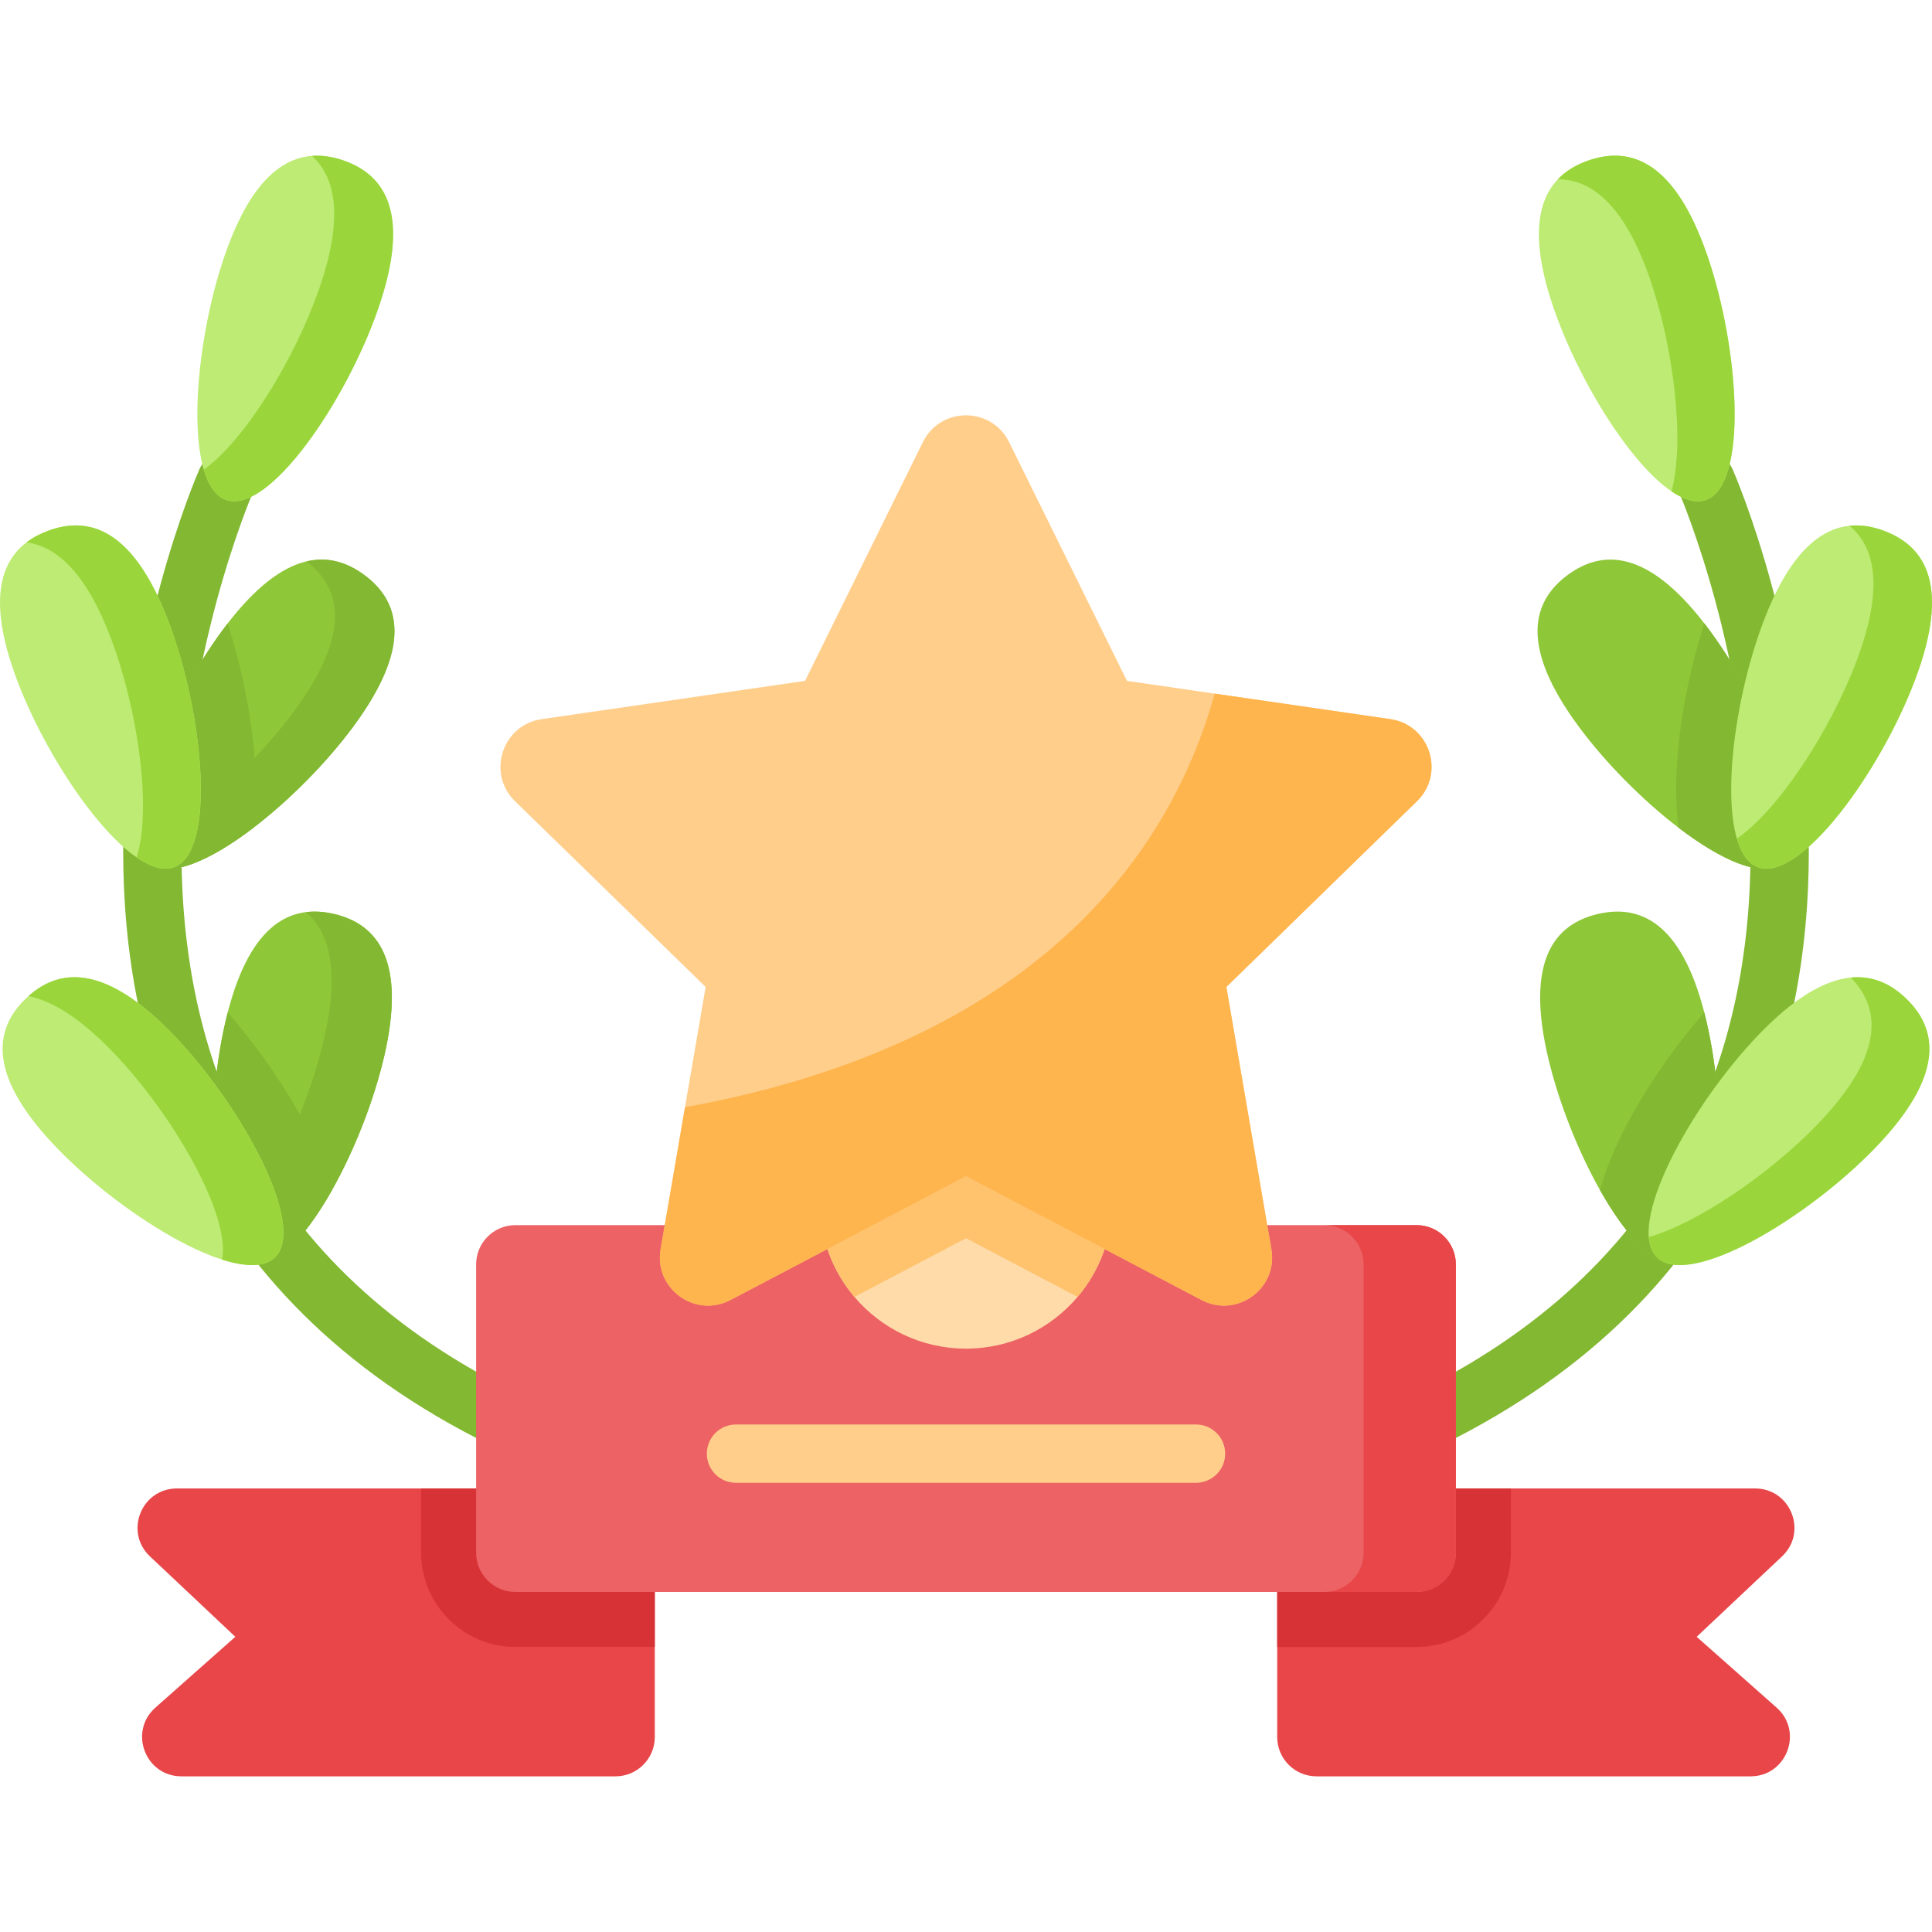 <?xml version="1.0" encoding="iso-8859-1"?>

<svg height="800px" width="800px" version="1.1" id="Capa_1" xmlns="http://www.w3.org/2000/svg" xmlns:xlink="http://www.w3.org/1999/xlink" 
	 viewBox="0 0 512 512" xml:space="preserve">
<g>
	<g>
		<path style="fill:#E84649;" d="M449.637,433.766l21.184,18.773c7.173,6.356,2.677,18.209-6.907,18.209H348.887
			c-5.752,0-10.415-4.663-10.415-10.415v-65.872h126.648c9.429,0,14.005,11.531,7.14,17.996L449.637,433.766z"/>
		<path style="fill:#D73337;" d="M400.397,394.461v17.007c0,13.778-11.206,24.995-24.995,24.995h-36.93v-42.002H400.397z"/>
		<path style="fill:#E84649;" d="M173.527,394.461v65.872c0,5.752-4.663,10.415-10.415,10.415H48.086
			c-9.584,0-14.08-11.852-6.907-18.209l21.184-18.773l-22.624-21.309c-6.864-6.465-2.289-17.996,7.14-17.996H173.527z"/>
		<path style="fill:#D73337;" d="M111.603,394.461h61.925v42.002h-36.93c-13.789,0-24.995-11.216-24.995-24.995V394.461z"/>
	</g>
	<g>
		<g>
			<path style="fill:#83B832;" d="M374.481,385.758c-2.911,0-5.699-1.653-7.009-4.467c-1.802-3.868-0.126-8.464,3.742-10.266
				c33.86-15.77,58.795-38.031,74.11-66.165c12.287-22.572,18.538-49.087,18.578-78.806c0.07-51.416-18.694-95.031-18.883-95.466
				c-1.706-3.909,0.078-8.463,3.987-10.171c3.907-1.708,8.46,0.071,10.17,3.979c0.823,1.878,20.137,46.626,20.179,101.189
				c0.04,51.131-17.557,120.3-101.618,159.448C376.683,385.524,375.572,385.758,374.481,385.758z"/>
			<g>
				<path style="fill:#BDEB73;" d="M452.432,67.648c8.582,24.851,10.865,60.983-0.37,64.863
					c-11.236,3.88-31.736-25.96-40.318-50.811c-8.582-24.851-1.997-35.303,9.239-39.183
					C432.218,38.636,443.849,42.797,452.432,67.648z"/>
			</g>
			<g>
				<path style="fill:#9AD63B;" d="M452.058,132.506c-2.614,0.906-5.738-0.021-9.102-2.291c3.583-13.039,0.687-37.805-5.707-56.322
					c-6.79-19.652-15.486-26.359-24.391-26.39c2.187-2.291,4.968-3.905,8.123-4.989c11.237-3.874,22.87,0.281,31.452,25.13
					C461.015,92.504,463.296,128.632,452.058,132.506z"/>
			</g>
			<g>
				<path style="fill:#8EC737;" d="M472.044,228.944c-5.186,3.833-15.945-0.989-27.192-9.571
					c-9.488-7.248-19.329-17.163-26.484-26.838c-15.632-21.152-12.477-33.087-2.916-40.158c9.29-6.863,21.214-6.592,36.232,12.851
					c0.437,0.552,0.864,1.125,1.302,1.719C468.607,188.088,481.604,221.873,472.044,228.944z"/>
				<path style="fill:#83B832;" d="M472.044,228.944c-5.186,3.833-15.945-0.989-27.192-9.571c-0.615-4.437-0.792-9.446-0.531-15.007
					c0.573-12.393,3.281-26.64,7.363-39.138c0.437,0.552,0.864,1.125,1.302,1.719C468.607,188.088,481.604,221.873,472.044,228.944z
					"/>
				<path style="fill:#BDEB73;" d="M467.238,164.96c-9.264,24.605-12.543,60.66-1.419,64.848
					c11.125,4.189,32.44-25.075,41.704-49.68c9.264-24.605,2.97-35.234-8.155-39.423
					C488.245,136.517,476.503,140.355,467.238,164.96z"/>
				<path style="fill:#9AD63B;" d="M507.526,180.131c-9.269,24.599-30.577,53.864-41.71,49.677c-2.593-0.968-4.395-3.676-5.53-7.561
					c11.102-7.644,24.787-28.671,31.723-47.084c7.301-19.402,4.936-30.108-1.843-35.826c3.072-0.323,6.165,0.219,9.206,1.364
					C510.494,144.899,516.785,155.522,507.526,180.131z"/>
			</g>
			<g>
				<path style="fill:#8EC737;" d="M445.216,334.912c-6.28,1.479-14.257-7.207-21.204-19.538
					c-5.863-10.394-10.987-23.401-13.747-35.107c-6.02-25.588,1.593-35.326,13.164-38.044c11.258-2.645,22.11,2.312,28.234,26.12
					c0.177,0.677,0.344,1.364,0.51,2.072C458.182,296.014,456.787,332.183,445.216,334.912z"/>
				<path style="fill:#83B832;" d="M445.216,334.912c-6.28,1.479-14.257-7.207-21.204-19.538c1.177-4.322,2.989-8.988,5.426-13.997
					c5.426-11.164,13.539-23.172,22.225-33.035c0.177,0.677,0.344,1.364,0.51,2.072
					C458.182,296.014,456.787,332.183,445.216,334.912z"/>
				<path style="fill:#BDEB73;" d="M466.051,274.221c-18.223,18.952-35.464,50.786-26.896,59.025
					c8.569,8.239,39.702-10.237,57.925-29.189c18.223-18.952,16.634-31.202,8.065-39.441
					C496.577,256.377,484.273,255.27,466.051,274.221z"/>
				<path style="fill:#9AD63B;" d="M497.08,304.054c-18.225,18.954-49.354,37.43-57.926,29.192
					c-1.323-1.271-2.031-3.114-2.208-5.384c13.226-3.885,32.139-16.83,44.814-30.004c17.746-18.454,16.705-30.556,8.727-38.794
					c5.853-0.583,10.664,1.708,14.653,5.551C513.712,272.852,515.306,285.11,497.08,304.054z"/>
			</g>
		</g>
		<g>
			<path style="fill:#83B832;" d="M137.519,385.758c-1.093,0-2.201-0.232-3.257-0.724C50.202,345.885,32.605,276.716,32.645,225.586
				c0.042-54.563,19.356-99.311,20.179-101.189c1.711-3.908,6.265-5.691,10.176-3.979c3.908,1.711,5.69,6.267,3.979,10.176
				c-0.293,0.675-18.952,44.189-18.881,95.461c0.04,29.719,6.292,56.233,18.578,78.806c15.315,28.134,40.249,50.395,74.11,66.165
				c3.868,1.802,5.544,6.397,3.742,10.266C143.218,384.104,140.431,385.758,137.519,385.758z"/>
			<g>
				<path style="fill:#BDEB73;" d="M59.568,67.648c-8.582,24.851-10.865,60.983,0.37,64.863s31.736-25.96,40.318-50.811
					s1.997-35.303-9.239-39.183S68.151,42.797,59.568,67.648z"/>
			</g>
			<g>
				<path style="fill:#9AD63B;" d="M100.256,81.704c-8.582,24.849-29.077,54.687-40.315,50.802c-2.76-0.948-4.707-3.843-5.936-8.05
					c10.935-7.821,24.172-29.39,30.64-48.115c6.478-18.767,4.312-29.327-1.979-35.024c2.77-0.229,5.572,0.24,8.352,1.198
					C102.256,46.399,108.837,56.844,100.256,81.704z"/>
			</g>
			<g>
				<path style="fill:#8EC737;" d="M39.956,228.944c5.186,3.833,15.945-0.989,27.192-9.571c9.488-7.248,19.329-17.163,26.484-26.838
					c15.632-21.152,12.477-33.087,2.916-40.158c-9.29-6.863-21.214-6.592-36.232,12.851c-0.437,0.552-0.864,1.125-1.302,1.719
					C43.393,188.088,30.396,221.873,39.956,228.944z"/>
				<path style="fill:#83B832;" d="M93.632,192.535c-7.155,9.675-16.996,19.59-26.484,26.838
					c-11.248,8.582-22.006,13.404-27.192,9.571c-1.406-1.041-2.333-2.676-2.822-4.749c4.353-1.896,9.259-4.968,14.257-8.779
					c9.488-7.249,19.329-17.163,26.484-26.838c15.382-20.808,12.57-32.702,3.374-39.804c5.738-1.354,10.831,0.302,15.299,3.604
					C106.109,159.448,109.264,171.383,93.632,192.535z"/>
				<path style="fill:#83B832;" d="M39.956,228.944c5.186,3.833,15.945-0.989,27.192-9.571c0.614-4.437,0.792-9.446,0.531-15.007
					c-0.573-12.393-3.281-26.64-7.363-39.138c-0.437,0.552-0.864,1.125-1.302,1.719C43.393,188.088,30.396,221.873,39.956,228.944z"
					/>
				<path style="fill:#BDEB73;" d="M44.762,164.96c9.264,24.605,12.543,60.66,1.419,64.848c-11.125,4.189-32.44-25.075-41.704-49.68
					s-2.97-35.234,8.155-39.423S35.497,140.355,44.762,164.96z"/>
				<path style="fill:#9AD63B;" d="M46.184,229.809c-2.802,1.052-6.249-0.01-9.987-2.593c4.062-12.56,0.479-38.732-6.749-57.925
					c-6.592-17.496-14.424-24.485-22.402-25.557c1.645-1.271,3.53-2.26,5.582-3.031c11.123-4.187,22.87-0.344,32.129,24.255
					C54.026,189.567,57.306,225.622,46.184,229.809z"/>
			</g>
			<g>
				<path style="fill:#8EC737;" d="M66.784,334.912c6.28,1.479,14.257-7.207,21.204-19.538
					c5.863-10.394,10.987-23.401,13.747-35.107c6.02-25.588-1.593-35.326-13.164-38.044c-11.258-2.645-22.11,2.312-28.234,26.12
					c-0.177,0.677-0.344,1.364-0.51,2.072C53.818,296.014,55.213,332.183,66.784,334.912z"/>
				<path style="fill:#83B832;" d="M101.735,280.267c-2.76,11.706-7.884,24.714-13.747,35.107
					c-6.946,12.331-14.924,21.017-21.204,19.538c-2.958-0.698-5.249-3.583-6.926-7.915c4.062-3.468,8.28-9.238,12.164-16.143
					c5.863-10.394,10.987-23.401,13.747-35.107c4.364-18.538,1.562-28.765-4.707-34.014c2.447-0.312,4.968-0.104,7.509,0.489
					C100.141,244.941,107.754,254.679,101.735,280.267z"/>
				<path style="fill:#83B832;" d="M66.784,334.912c6.28,1.479,14.257-7.207,21.204-19.538c-1.177-4.322-2.989-8.988-5.426-13.997
					c-5.426-11.164-13.539-23.172-22.225-33.035c-0.177,0.677-0.344,1.364-0.51,2.072C53.818,296.014,55.213,332.183,66.784,334.912
					z"/>
				<path style="fill:#BDEB73;" d="M45.949,274.221c18.223,18.952,35.464,50.786,26.896,59.025s-39.702-10.237-57.925-29.189
					c-18.223-18.952-16.634-31.202-8.065-39.441S27.727,255.27,45.949,274.221z"/>
				<path style="fill:#9AD63B;" d="M72.845,333.246c-2.739,2.635-7.79,2.541-13.987,0.562c2.302-11.821-12.935-38.367-28.921-54.989
					c-8.748-9.102-16.132-13.57-22.391-14.851c8.529-7.634,20.662-8.196,38.398,10.258C64.17,293.171,81.416,325.008,72.845,333.246
					z"/>
			</g>
		</g>
	</g>
	<path style="fill:#ED6264;" d="M375.407,421.883H136.593c-5.752,0-10.415-4.663-10.415-10.415v-76.383
		c0-5.752,4.663-10.415,10.415-10.415h238.814c5.752,0,10.415,4.663,10.415,10.415v76.383
		C385.822,417.22,381.159,421.883,375.407,421.883z"/>
	<path style="fill:#E84649;" d="M385.817,335.088v76.38c0,5.749-4.655,10.415-10.414,10.415H350.96
		c5.759,0,10.415-4.666,10.415-10.415v-76.38c0-5.759-4.655-10.415-10.415-10.415h24.443
		C381.162,324.673,385.817,329.329,385.817,335.088z"/>
	<g>
		<path style="fill:#FFDBAA;" d="M294.746,318.66c0,9.538-3.453,18.286-9.174,25.036c-7.115,8.384-17.724,13.709-29.572,13.709
			c-11.847,0-22.457-5.326-29.572-13.709c-5.721-6.751-9.174-15.498-9.174-25.036c0-21.396,17.35-38.746,38.746-38.746
			S294.746,297.264,294.746,318.66z"/>
		<path style="fill:#FFC26D;" d="M294.746,318.66c0,9.538-3.453,18.286-9.174,25.036L256,328.146l-29.572,15.55
			c-5.721-6.751-9.174-15.498-9.174-25.036c0-21.396,17.35-38.746,38.746-38.746S294.746,297.264,294.746,318.66z"/>
		<g>
			<g>
				<path style="fill:#FFCE8B;" d="M375.523,212.321l-50.52,49.229l11.925,69.529c1.784,10.413-9.139,18.346-18.499,13.437
					L256,311.697l-62.429,32.82c-9.36,4.909-20.283-3.024-18.499-13.437l6.455-37.644l5.47-31.885l-50.52-49.229
					c-7.56-7.372-3.38-20.232,7.067-21.744l69.801-10.141l31.223-63.261c4.672-9.479,18.193-9.479,22.865,0l31.223,63.261
					l23.256,3.38l46.545,6.761C378.904,192.089,383.083,204.949,375.523,212.321z"/>
				<path style="fill:#FFB54E;" d="M375.523,212.321l-50.52,49.229l11.925,69.529c1.784,10.413-9.139,18.346-18.499,13.437
					L256,311.697l-62.429,32.82c-9.36,4.909-20.283-3.024-18.499-13.437l6.455-37.644c96.879-17.684,129.597-70.871,140.384-109.62
					l46.545,6.761C378.904,192.089,383.083,204.949,375.523,212.321z"/>
			</g>
		</g>
	</g>
	<path style="fill:#FFCE8B;" d="M316.961,392.959H195.039c-4.268,0-7.726-3.459-7.726-7.726s3.459-7.726,7.726-7.726h121.922
		c4.268,0,7.726,3.459,7.726,7.726S321.228,392.959,316.961,392.959z"/>
</g>
</svg>